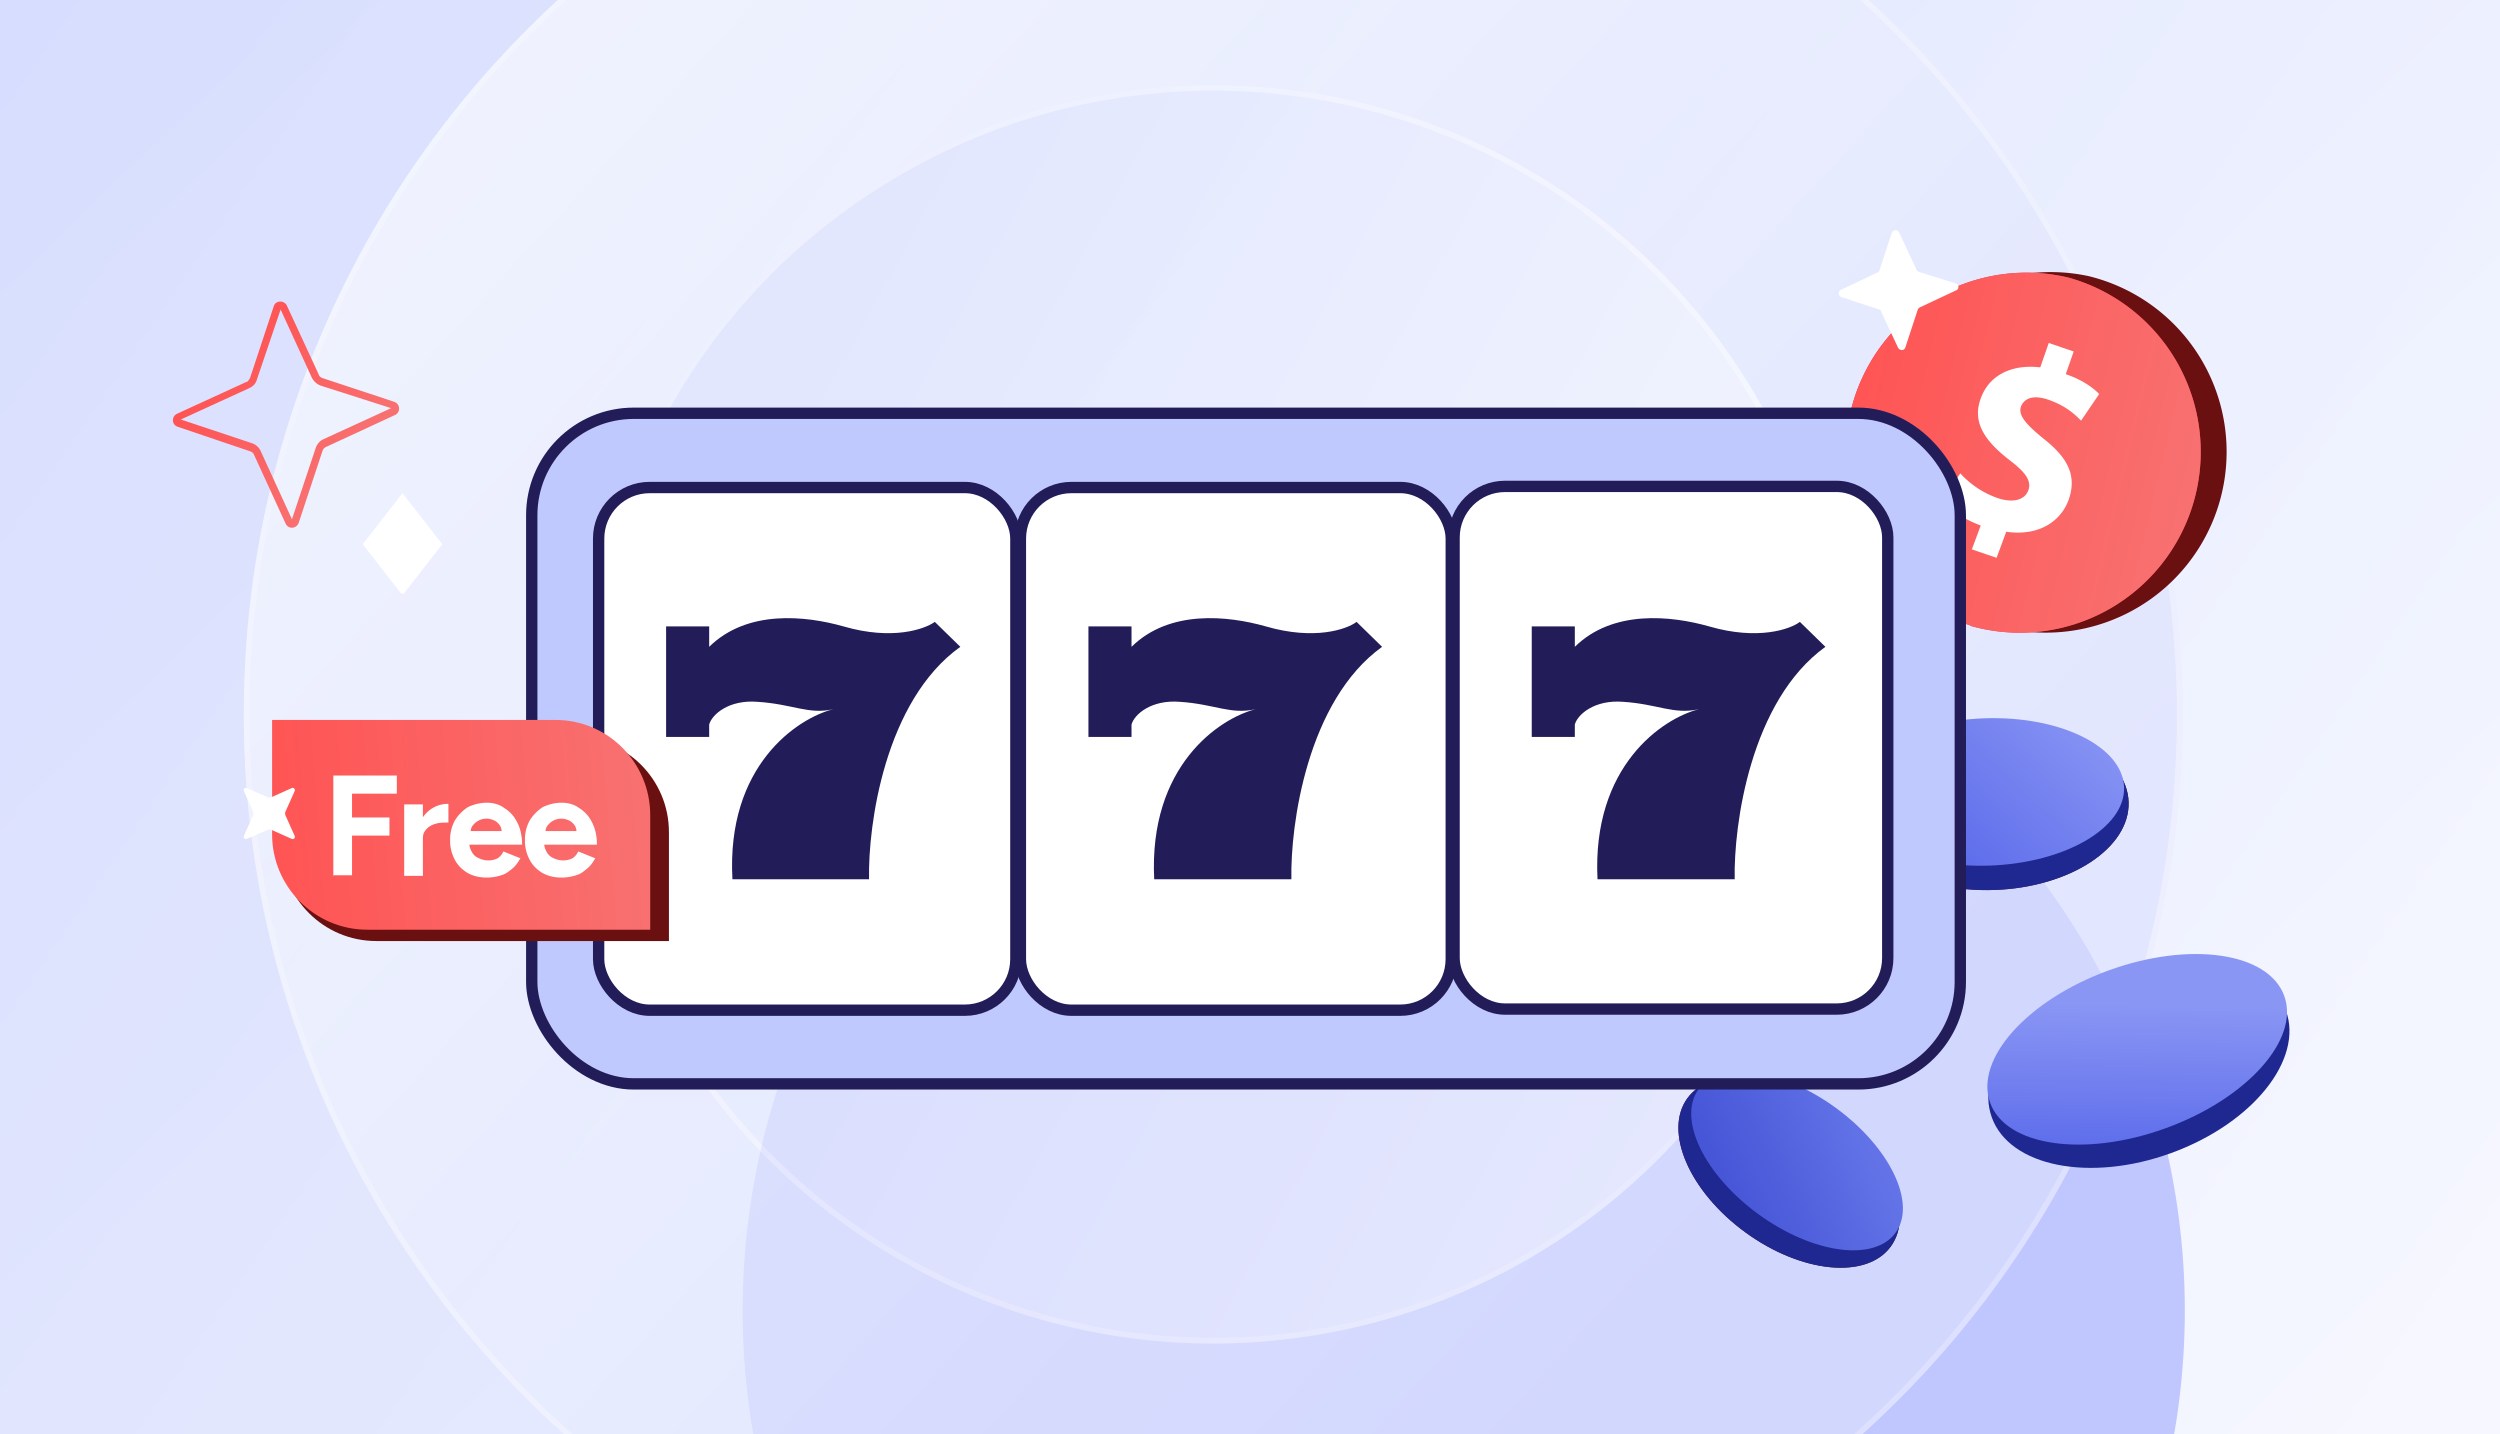 <svg xmlns="http://www.w3.org/2000/svg" width="441" height="253" fill="none"><g clip-path="url(#a)"><path fill="url(#b)" d="M0 0h441v253H0z"/><g clip-path="url(#c)"><g filter="url(#d)"><circle cx="127.2" cy="127.2" r="127.2" fill="#9FA6FD" transform="matrix(0 1 1 0 131 104)"/></g><g opacity=".8"><circle cx="214" cy="126" r="265" fill="url(#e)" fill-opacity=".5"/><circle cx="214" cy="126" r="264.5" stroke="#fff" stroke-opacity=".8"/><circle cx="214" cy="126" r="171" fill="url(#f)"/><circle cx="214" cy="126" r="170.5" stroke="#fff" stroke-opacity=".4"/><circle cx="214" cy="126" r="111" fill="url(#g)"/><circle cx="214" cy="126" r="110.5" stroke="#fff" stroke-opacity=".5"/></g></g><path fill="#fff" stroke="#fff" stroke-width=".5" d="M71 104.6 64.3 96l6.7-8.6 6.7 8.6-6.7 8.6Z"/><path fill="url(#h)" fill-rule="evenodd" d="M56.5 68c-.7-.3-1.2-.8-1.5-1.4l-5.5-12L45.3 67c-.2.7-.7 1.2-1.4 1.5l-12 5.5 12.6 4.2a2.6 2.6 0 0 1 1.5 1.4l5.5 12L55.7 79a2.6 2.6 0 0 1 1.3-1.5l12-5.5L56.5 68Zm13.2 5.2-12.1 5.6c-.3.1-.6.4-.7.7l-4.2 12.7c-.4 1.1-1.8 1.2-2.3.2l-5.6-12.2c-.1-.3-.4-.5-.7-.6l-12.7-4.3c-1.1-.3-1.2-1.8-.2-2.3l12.2-5.6c.3 0 .5-.4.7-.7L48.3 54c.3-1 1.8-1.1 2.3-.1L56.2 66c.1.4.4.6.7.7l12.7 4.2c1 .4 1.1 1.8.1 2.3Z" clip-rule="evenodd"/><path fill="#6A1010" d="M350.9 110a31.9 31.9 0 1 0 17.5-61.3 31.9 31.9 0 0 0-17.5 61.2Z"/><path fill="url(#i)" d="M347.6 110.4A31.9 31.9 0 1 0 365 49a31.9 31.9 0 0 0-17.5 61.3Z"/><path fill="url(#j)" d="M347.6 110.4A31.9 31.9 0 1 0 365 49a31.9 31.9 0 0 0-17.5 61.3Z"/><path fill="#fff" d="m347.8 97 1.6-4.3c-3-1.1-5.6-2.9-6.9-4.4l3.3-4.8a16 16 0 0 0 6.7 4.4c2.5.8 4.6.4 5.3-1.4.6-1.7-.5-3.2-3.4-5.4-4.1-3.2-6.6-6.5-5-10.8 1.4-4 5.3-6.1 10.5-5.5l1.5-4.3 4.4 1.5-1.4 4c2.9 1 4.7 2.3 5.9 3.5l-3.2 4.7c-1-1-2.6-2.6-5.8-3.7-3-1-4.3 0-4.8 1.2-.5 1.5.7 3 4 5.7 4.6 3.6 5.8 6.8 4.4 10.8-1.5 4-5.5 6.4-11 5.6l-1.7 4.6-4.4-1.5ZM338.3 47.9 345 50c.6.2.6 1 .1 1.2l-6.4 3c-.2 0-.3.2-.4.4l-2.2 6.7c-.2.6-1 .6-1.3 0l-3-6.4c0-.1-.1-.3-.3-.3l-6.7-2.2a.7.7 0 0 1 0-1.3l6.3-3c.2 0 .3-.1.4-.3l2.2-6.7c.2-.6 1-.7 1.3-.1l3 6.4c0 .2.1.3.3.4Z"/><ellipse cx="351.3" cy="142.3" fill="url(#k)" rx="24.2" ry="14.7" transform="rotate(-2 351.3 142.3)"/><ellipse cx="351.3" cy="142.3" fill="#1E2890" rx="24.2" ry="14.7" transform="rotate(-2 351.3 142.3)"/><ellipse cx="350.5" cy="139.7" fill="url(#l)" rx="24.2" ry="13" transform="rotate(-2 350.5 139.7)"/><ellipse cx="315.6" cy="206.8" fill="url(#m)" rx="22.2" ry="13.1" transform="rotate(36.1 315.6 206.8)"/><ellipse cx="315.6" cy="206.8" fill="#1E2890" rx="22.2" ry="13.1" transform="rotate(36.1 315.6 206.8)"/><ellipse cx="377.3" cy="187.7" fill="#1E2890" rx="27.6" ry="16.7" transform="rotate(-20 377.3 187.7)"/><ellipse cx="317" cy="204.8" fill="url(#n)" rx="21.5" ry="11.6" transform="rotate(36.1 317 204.8)"/><ellipse cx="377" cy="185.1" fill="url(#o)" rx="27.6" ry="14.8" transform="rotate(-20 377 185.1)"/><rect width="252" height="118.3" x="93.8" y="72.9" fill="#BFC9FE" stroke="#221D59" stroke-width="2" rx="18"/><rect width="73.6" height="92.2" x="105.6" y="86" fill="#fff" stroke="#221D59" stroke-width="2" rx="9"/><rect width="76" height="92.2" x="180" y="86" fill="#fff" stroke="#221D59" stroke-width="2" rx="9"/><path fill="#221D59" d="M199.6 110.5v3.6c6.7-6.6 17-5.5 23.7-3.6 8.6 2.5 14.3.5 16-.8l4.5 4.4c-13.2 9.5-16.2 31.4-16 41h-24.2c-1-20 11.5-28.4 17.9-30-4.5 1-7.2-.9-13.4-1.3-5-.4-8 2.2-8.5 4v2.2H192v-19.5h7.6Z"/><rect width="76.5" height="92.2" x="256.5" y="85.8" fill="#fff" stroke="#221D59" stroke-width="2" rx="9"/><path fill="#221D59" d="M125.1 110.5v3.6c6.7-6.6 17-5.5 23.7-3.6 8.6 2.5 14.3.5 16.1-.8l4.5 4.4c-13.3 9.5-16.3 31.4-16.1 41h-24.1c-1.1-20 11.4-28.4 17.8-30-4.4 1-7.1-.9-13.4-1.3-5-.4-8 2.2-8.5 4v2.2h-7.6v-19.5h7.6ZM277.8 110.5v3.6c6.7-6.6 17-5.5 23.7-3.6 8.6 2.5 14.3.5 16-.8l4.5 4.4c-13.2 9.5-16.2 31.4-16 41h-24.2c-1-20 11.5-28.4 17.9-30-4.5 1-7.2-.9-13.4-1.3-5-.4-8 2.2-8.5 4v2.2h-7.6v-19.5h7.6Z"/><path fill="#6A1010" d="M49.6 130h51.6c9.3 0 16.8 7.5 16.8 16.8V166H66.4c-9.3 0-16.8-7.5-16.8-16.8V130Z"/><path fill="url(#p)" d="M48 127h50c9.2 0 16.7 7.5 16.7 16.8V164H64.8c-9.3 0-16.8-7.6-16.8-16.8V127Z"/><path fill="#fff" d="M58.8 154.5v-17.7H70v3.2h-7.9v4.2h6.6v3.2h-6.6v7h-3.4Zm14.8-6.6c0-1.4.3-2.5.8-3.4a5.3 5.3 0 0 1 4.7-2.7v3.3c-.8 0-1.6 0-2.2.2-.7.2-1.3.5-1.7 1-.4.4-.6.9-.6 1.6h-1Zm-2.3 6.6v-12.6h3.3v12.6h-3.3Zm14.5.3c-1.3 0-2.4-.3-3.3-.8-1-.6-1.8-1.4-2.3-2.4a7 7 0 0 1-.8-3.4 7 7 0 0 1 .8-3.4c.6-1 1.4-1.8 2.3-2.4 1-.5 2.2-.8 3.4-.8 1.1 0 2.2.3 3 .9a6 6 0 0 1 2.3 2.5c.6 1.1.9 2.5.9 4h-9.6l.3-.2c0 .6.2 1.1.5 1.6s.7.8 1.2 1a3.8 3.8 0 0 0 3.3 0 3 3 0 0 0 1-1.2l3 1.2c-.4.7-.8 1.3-1.4 1.8-.6.5-1.2 1-2 1.2a8 8 0 0 1-2.6.4Zm-2.8-7.9-.3-.3h6l-.2.3c0-.6-.1-1-.4-1.4-.3-.4-.7-.7-1-.8a3 3 0 0 0-3.6.8c-.3.3-.5.8-.5 1.4Zm16 7.9c-1.3 0-2.4-.3-3.3-.8-1-.6-1.8-1.4-2.3-2.4a7 7 0 0 1-.8-3.4 7 7 0 0 1 .8-3.4c.6-1 1.4-1.8 2.3-2.4 1-.5 2.2-.8 3.4-.8 1.1 0 2.2.3 3 .9a6 6 0 0 1 2.3 2.5c.6 1.1.9 2.5.9 4h-9.6l.3-.2c0 .6.2 1.1.5 1.6s.7.8 1.2 1a3.8 3.8 0 0 0 3.3 0 3 3 0 0 0 1-1.2l3 1.2c-.4.7-.8 1.3-1.4 1.8-.6.5-1.2 1-2 1.2a8 8 0 0 1-2.6.4Zm-2.8-7.9-.3-.3h6l-.2.3c0-.6-.1-1-.4-1.4-.3-.4-.7-.7-1-.8a3 3 0 0 0-3.6.8c-.3.3-.5.8-.5 1.4ZM47.7 140.7l3.8-1.7c.3-.1.6.2.5.5l-1.7 3.8v.4l1.7 3.8c.1.3-.2.6-.5.5l-3.8-1.7h-.3l-3.9 1.7a.4.4 0 0 1-.5-.5l1.7-3.8v-.4l-1.7-3.8c-.1-.3.2-.6.5-.5l3.9 1.7h.3Z"/></g><defs><linearGradient id="b" x1="510.5" x2="-127" y1="299" y2="-135.5" gradientUnits="userSpaceOnUse"><stop stop-color="#fff"/><stop offset="1" stop-color="#BFC9FE"/></linearGradient><linearGradient id="e" x1="459.8" x2="-45.2" y1="391" y2="-134.4" gradientUnits="userSpaceOnUse"><stop stop-color="#F8FAFE"/><stop offset="1" stop-color="#DFE4FE"/></linearGradient><linearGradient id="f" x1="-2.5" x2="243.8" y1="59.5" y2="284.7" gradientUnits="userSpaceOnUse"><stop stop-color="#F8FAFE"/><stop offset="1" stop-color="#DFE4FE"/></linearGradient><linearGradient id="g" x1="316.9" x2="47.2" y1="237" y2="88.8" gradientUnits="userSpaceOnUse"><stop stop-color="#F8FAFE"/><stop offset="1" stop-color="#DFE4FE"/></linearGradient><linearGradient id="h" x1="39.9" x2="62.6" y1="63.2" y2="81.7" gradientUnits="userSpaceOnUse"><stop stop-color="#FF5454"/><stop offset="1" stop-color="#F87171"/></linearGradient><linearGradient id="i" x1="263.3" x2="417.4" y1="46.9" y2="98" gradientUnits="userSpaceOnUse"><stop stop-color="#DB2777"/><stop offset="1" stop-color="#EF4444"/></linearGradient><linearGradient id="j" x1="326" x2="388.5" y1="70.1" y2="85.1" gradientUnits="userSpaceOnUse"><stop stop-color="#FF5454"/><stop offset="1" stop-color="#F87171"/></linearGradient><linearGradient id="k" x1="331.9" x2="359.7" y1="145.1" y2="161.8" gradientUnits="userSpaceOnUse"><stop stop-color="#831843"/><stop offset="1" stop-color="#531C32"/></linearGradient><linearGradient id="l" x1="366.5" x2="317" y1="122.4" y2="173" gradientUnits="userSpaceOnUse"><stop stop-color="#8A96F4"/><stop offset=".8" stop-color="#4456E6"/></linearGradient><linearGradient id="m" x1="297.8" x2="322.8" y1="209.3" y2="224.8" gradientUnits="userSpaceOnUse"><stop stop-color="#831843"/><stop offset="1" stop-color="#531C32"/></linearGradient><linearGradient id="n" x1="332.7" x2="300.5" y1="160.5" y2="218.2" gradientUnits="userSpaceOnUse"><stop stop-color="#8797FB"/><stop offset=".9" stop-color="#4656D7"/></linearGradient><linearGradient id="o" x1="395.3" x2="375" y1="165.3" y2="218.8" gradientUnits="userSpaceOnUse"><stop offset=".3" stop-color="#8A96F4"/><stop offset="1" stop-color="#4456E6"/></linearGradient><linearGradient id="p" x1="48" x2="115" y1="145" y2="139.7" gradientUnits="userSpaceOnUse"><stop stop-color="#FF5454"/><stop offset="1" stop-color="#F87171"/></linearGradient><clipPath id="a"><path fill="#fff" d="M0 0h441v253H0z"/></clipPath><clipPath id="c"><path fill="#fff" d="M0 0h441v253H0z"/></clipPath><filter id="d" width="554.5" height="554.5" x="-19" y="-46" color-interpolation-filters="sRGB" filterUnits="userSpaceOnUse"><feFlood flood-opacity="0" result="BackgroundImageFix"/><feBlend in="SourceGraphic" in2="BackgroundImageFix" result="shape"/><feGaussianBlur result="effect1_foregroundBlur_10819_25053" stdDeviation="75"/></filter></defs></svg>